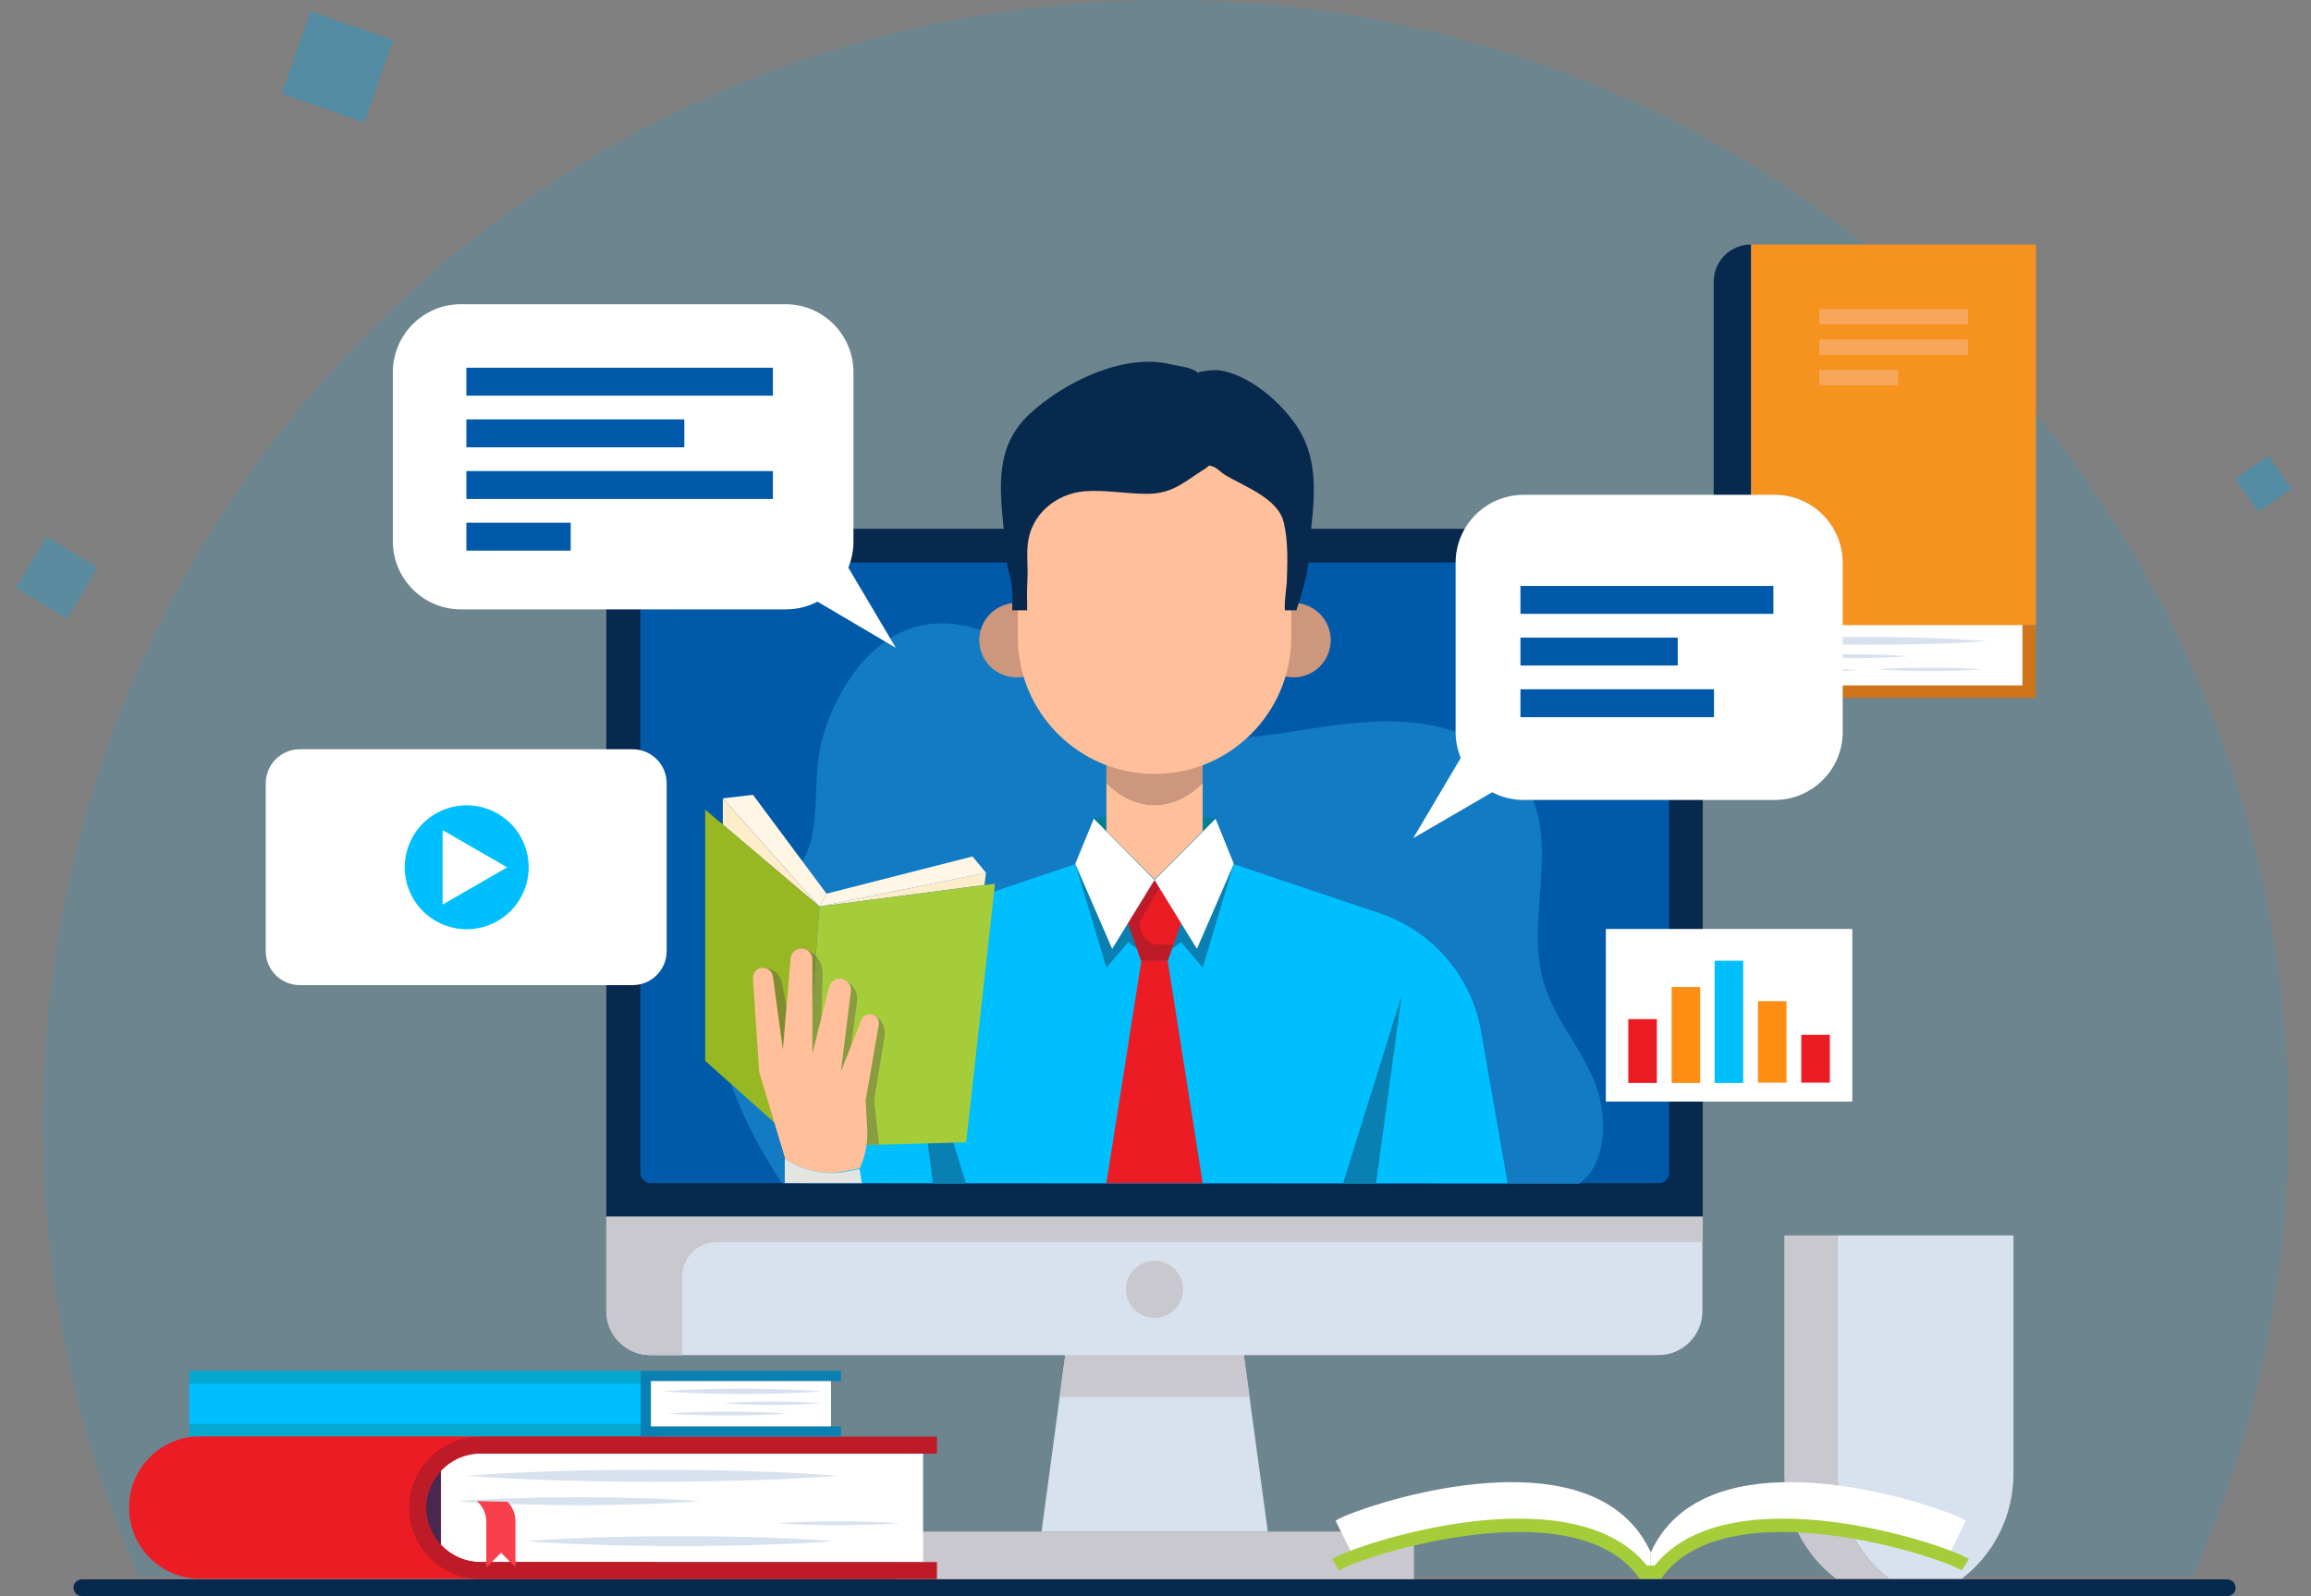 <?xml version="1.0" encoding="utf-8"?>
<!-- Generator: Adobe Illustrator 22.0.0, SVG Export Plug-In . SVG Version: 6.00 Build 0)  -->
<svg version="1.1" xmlns="http://www.w3.org/2000/svg" xmlns:xlink="http://www.w3.org/1999/xlink" x="0px" y="0px"
	 viewBox="0 0 720 497.4" style="enable-background:new 0 0 720 497.4;" xml:space="preserve">
<rect x="0" y="0" width="720" height="497.4" fill="#808080" stroke="none"/>
<style type="text/css">
	.st0{opacity:0.15;fill:#00A5E7;}
	.st1{fill:#005AA9;}
	.st2{fill:#505C7F;}
	.st3{fill:url(#SVGID_3_);}
	.st4{clip-path:url(#SVGID_5_);}
	.st5{fill:url(#SVGID_6_);}
	.st6{clip-path:url(#SVGID_8_);}
	.st7{fill:#07294D;}
	.st8{opacity:0.9;fill:url(#SVGID_9_);}
	.st9{fill:#FFFFFF;}
	.st10{fill:#80A139;}
	.st11{fill:#C01C24;}
	.st12{fill:#CA801E;}
	.st13{fill:#0081C2;}
	.st14{fill:#005A80;}
	.st15{fill:#FFFFFF;stroke:#FFFFFF;stroke-miterlimit:10;}
	.st16{fill:none;stroke:#00ADEE;stroke-width:4;stroke-miterlimit:10;}
	.st17{fill:none;stroke:#A5CD39;stroke-width:4;stroke-miterlimit:10;}
	.st18{fill:none;stroke:#EC1C24;stroke-width:4;stroke-miterlimit:10;}
	.st19{fill:none;stroke:#FFFFFF;stroke-width:2;stroke-miterlimit:10;}
	.st20{fill:#FFFFFF;stroke:#FFFFFF;stroke-width:0.5;stroke-miterlimit:10;}
	.st21{fill:#00ADEE;}
	.st22{opacity:0.39;fill:none;stroke:#505C7F;stroke-miterlimit:10;}
	.st23{opacity:0.39;fill:#505C7F;}
	.st24{fill:none;stroke:#FFFFFF;stroke-width:0.5;stroke-miterlimit:10;}
	.st25{fill-rule:evenodd;clip-rule:evenodd;fill:#07294D;}
	.st26{fill:none;stroke:#C5C5C5;stroke-miterlimit:10;}
	.st27{fill:none;stroke:#00ADEE;stroke-width:0.944;stroke-miterlimit:10;}
	.st28{fill:none;stroke:#C5C5C5;stroke-width:0.86;stroke-miterlimit:10;}
	.st29{fill:#808080;}
	.st30{fill:#A5CD39;}
	.st31{fill:none;stroke:#FFFFFF;stroke-width:1.049;stroke-miterlimit:10;}
	.st32{fill:#07294D;stroke:#FFFFFF;stroke-width:1.049;stroke-miterlimit:10;}
	.st33{fill:none;stroke:#000000;stroke-width:4;stroke-miterlimit:10;}
	.st34{clip-path:url(#SVGID_15_);}
	.st35{opacity:0.34;}
	.st36{fill:#0091D3;}
	.st37{clip-path:url(#SVGID_19_);}
	.st38{fill:#A7B7C5;}
	.st39{fill:#D7E2EE;}
	.st40{fill:#86E0FC;}
	.st41{fill:#EC1C24;}
	.st42{fill:#00BFFF;}
	.st43{fill:#F6921E;}
	.st44{fill:#D8DDE1;}
	.st45{fill:#FFB68D;}
	.st46{fill:#BD1B27;}
	.st47{fill:#CFCFD9;}
	.st48{opacity:0.4;}
	.st49{fill:#AF704E;}
	.st50{fill:#E5EAF0;}
	.st51{opacity:0.3;fill:#FFFFFF;}
	.st52{opacity:0.35;fill:#FFFFFF;}
	.st53{fill:#151823;}
	.st54{fill:#041D33;}
	.st55{fill:#062135;}
	.st56{fill:#C89080;}
	.st57{fill:#282A35;}
	.st58{fill:#0A80B2;}
	.st59{opacity:0.4;fill:#FFFFFF;}
	.st60{opacity:0.42;fill:#00BFFF;}
	.st61{fill:#C67B1B;}
	.st62{opacity:0.13;}
	.st63{fill:#51BDE0;}
	.st64{opacity:0.2;fill:#00A4E6;}
	.st65{fill:#065080;}
	.st66{fill:#F0F0F0;}
	.st67{fill:#C9C8CE;}
	.st68{clip-path:url(#SVGID_21_);fill:#D7E2EE;}
	.st69{clip-path:url(#SVGID_21_);fill:#005AA9;}
	.st70{fill:#F3C2B9;}
	.st71{fill:#FFB0B9;}
	.st72{fill:#30CAF5;}
	.st73{fill:#A9645D;}
	.st74{fill:#A4501D;}
	.st75{fill:#EEC0A1;}
	.st76{opacity:0.13;fill:#51B9DC;enable-background:new    ;}
	.st77{fill:#E2F3F7;}
	.st78{opacity:0.25;fill:#8FA3BA;}
	.st79{opacity:0.4;fill:#AF704E;}
	.st80{fill:#00233F;}
	.st81{fill:#006837;}
	.st82{fill:#88A826;}
	.st83{fill:#FF8E14;}
	.st84{opacity:0.5;fill:#C35600;}
	.st85{fill:#C8C8C8;}
	.st86{fill:none;stroke:#F7AC3B;stroke-width:2.466;stroke-miterlimit:10;}
	.st87{fill:#C35600;}
	.st88{fill:#0071B8;}
	.st89{fill:#A72025;}
	.st90{fill:#663407;}
	.st91{fill:#A1C939;}
	.st92{fill:#84A426;}
	.st93{fill:none;stroke:#C9E46B;stroke-width:1.262;stroke-linecap:round;stroke-miterlimit:10;}
	.st94{fill:none;stroke:#FFFFFF;stroke-width:6.027;stroke-linecap:round;stroke-miterlimit:10;}
	.st95{fill:#F6A759;}
	.st96{opacity:0.29;}
	.st97{fill:#00A5E7;}
	.st98{fill-rule:evenodd;clip-rule:evenodd;fill:#FFFFFF;}
	.st99{fill-rule:evenodd;clip-rule:evenodd;fill:#A3B7CE;}
	.st100{fill-rule:evenodd;clip-rule:evenodd;fill:#005AA9;}
	.st101{fill-rule:evenodd;clip-rule:evenodd;fill:#1B384C;}
	.st102{fill:#A3B7CE;}
	.st103{fill:none;stroke:#FFFFFF;stroke-width:9.132;stroke-linecap:round;stroke-miterlimit:10;}
	.st104{fill:#033F6B;}
	.st105{opacity:0.5;fill:#0A80B2;}
	.st106{fill:#4BABBE;}
	.st107{opacity:0.5;fill:#61B6CE;}
	.st108{fill:none;stroke:#009DFF;stroke-width:2.59;stroke-linecap:round;stroke-miterlimit:10;}
	.st109{fill:none;stroke:#009DFF;stroke-width:2.59;stroke-linecap:round;stroke-miterlimit:10;stroke-dasharray:5.181,15.543;}
	.st110{fill:#CE741B;}
	.st111{fill:#127BC3;}
	.st112{fill:#008095;}
	.st113{fill:#FFBF9B;}
	.st114{fill:#CC977D;}
	.st115{fill:#FFF6E6;}
	.st116{fill:#FFECCA;}
	.st117{fill:#97B723;}
	.st118{opacity:0.3;fill:#47284F;}
	.st119{fill:#E4E4E0;}
	.st120{fill:#47284F;}
	.st121{fill:#F93E4C;}
	.st122{fill:#05A8CE;}
	.st123{fill:#D39576;}
	.st124{fill:#97B234;}
	.st125{fill:#034D84;}
	.st126{fill:#D39479;}
	.st127{fill:#C1CBD3;}
	.st128{fill:#0A6C8E;}
	.st129{fill:#051B30;}
	.st130{fill:#03446B;}
	.st131{fill:#FFD7F2;}
	.st132{fill:#8A1F40;}
	.st133{fill:#AF2B4B;}
</style>
<g id="Layer_1">
	<g>
		<path class="st0" d="M683.2,491.2c19.1-43.2,29.8-91.1,29.8-141.4C713,156.6,556.4,0,363.2,0C170,0,13.4,156.6,13.4,349.8
			c0,50.3,10.6,98.1,29.8,141.4H683.2z"/>
		<g>
			<g>
				<g>
					<path class="st110" d="M533.9,205.8v-11h100.3v22.7h-88.7C539.1,217.4,533.9,212.2,533.9,205.8z"/>
					<path class="st9" d="M533.9,201.9v-11h96.2v22.7h-84.6C539.1,213.5,533.9,208.3,533.9,201.9z"/>
					<g>
						<path class="st7" d="M533.9,87.8v107v11.3c0-6.3,5.1-11.3,11.3-11.3h0.3V76.2C539.1,76.2,533.9,81.4,533.9,87.8z"/>
						<rect x="545.6" y="76.2" class="st43" width="88.7" height="118.6"/>
					</g>
				</g>
				<g>
					<g>
						<path class="st39" d="M619.1,199.8c-21.2-1.7-55.6-1.8-76.9-0.1C563.4,201.3,597.9,201.4,619.1,199.8z"/>
					</g>
					<g>
						<path class="st39" d="M594.6,204.5c-9.8-0.8-25.6-0.8-35.4,0C568.9,205.3,584.8,205.3,594.6,204.5z"/>
					</g>
					<g>
						<path class="st39" d="M578.7,208.8c-9.2-0.7-24-0.7-33.1,0C554.7,209.5,569.6,209.5,578.7,208.8z"/>
					</g>
					<g>
						<path class="st39" d="M617.7,208.6c-9.2-0.7-24-0.7-33.1,0C593.7,209.3,608.5,209.3,617.7,208.6z"/>
					</g>
				</g>
				<g>
					<rect x="566.8" y="96.3" class="st95" width="46.3" height="4.8"/>
					<rect x="566.8" y="105.8" class="st95" width="46.3" height="4.8"/>
					<rect x="566.8" y="115.3" class="st95" width="24.6" height="4.8"/>
				</g>
			</g>
			<g>
				<g>
					<g>
						<g>
							<polygon class="st39" points="395,477.3 324.5,477.3 333.5,410.5 385.9,410.5 							"/>
							<polygon class="st67" points="385.9,410.5 333.5,410.5 330.1,435.4 389.3,435.4 							"/>
						</g>
						<rect x="279" y="477.3" class="st67" width="161.5" height="14.8"/>
					</g>
					<g>
						<path class="st7" d="M530.5,178.5c0-7.6-6.2-13.7-13.7-13.7H202.6c-7.6,0-13.7,6.2-13.7,13.7v200.7h341.6V178.5z"/>
						<path class="st1" d="M199.5,365.5v-187c0-1.8,1.4-3.2,3.2-3.2h314.1c1.8,0,3.2,1.4,3.2,3.2v187c0,1.8-1.4,3.2-3.2,3.2H202.6
							C200.9,368.7,199.5,367.2,199.5,365.5z"/>
						<path class="st111" d="M243.6,368.7c-12.2-18-20.4-39-23.2-60.6c-1.1-8.6-1-18.6,5.5-24.4c5.2-4.7,13.1-5.2,18.8-9.3
							c4.9-3.5,7.6-9.5,8.6-15.4c1.6-10.2,0.2-20.1,3.3-30.2c4.7-15.3,15.8-32.1,32.9-34.3c12.3-1.6,24.2,4.6,34.3,11.8
							c10.1,7.2,19.4,15.8,31,20.3c13.6,5.2,28.7,4.1,43.1,2.1c14.4-2.1,28.9-5.1,43.4-3.4c14.5,1.6,29.3,8.9,35.5,22.1
							c8.4,17.8-1.3,39.4,4,58.3c3.1,10.9,10.9,19.8,15.5,30.2c4.6,10.3,4.9,26.4-4.3,33L243.6,368.7z"/>
						<g>
							<path class="st39" d="M188.9,379.2v29.4c0,7.6,6.2,13.7,13.7,13.7h314.1c7.6,0,13.7-6.2,13.7-13.7v-29.4H188.9z"/>
							<circle class="st67" cx="359.7" cy="401.8" r="8.9"/>
							<path class="st67" d="M530.5,379.2H188.9v29.4c0,7.6,6.2,13.7,13.7,13.7h10v-24.6c0-5.8,4.7-10.6,10.6-10.6h307.3V379.2z"/>
						</g>
					</g>
				</g>
				<g>
					<g>
						<g>
							<path class="st42" d="M461.4,321.3c-3-17.1-15.1-31.2-31.6-36.7l-45.4-15.3l-24.7,4.9l-24.7-4.9l-45.4,15.3
								c-16.4,5.5-28.5,19.6-31.6,36.7l-8.3,47.4h110h110L461.4,321.3z"/>
							<polygon class="st58" points="290.7,368.9 282.8,310.2 301,368.9 							"/>
							<polygon class="st58" points="428.7,368.9 436.7,310.2 418.4,368.9 							"/>
						</g>
						<polygon class="st58" points="359.7,274.2 335,269.2 344.7,301.6 351.5,293.6 354.3,295.7 359.7,295.7 365.1,295.7 368,293.6 
							374.7,301.6 384.4,269.2 						"/>
						<g>
							<g>
								<polygon class="st41" points="359.7,274.2 351.5,287.6 355.6,299.4 359.7,299.4 363.8,299.4 368,287.6 								"/>
								<polygon class="st41" points="363.8,299.4 359.7,299.4 355.6,299.4 344.7,368.7 359.7,368.7 374.7,368.7 								"/>
							</g>
							<path class="st46" d="M359.7,274.2l1.5,2.4l-5.7,9.9c-0.5,0.9-0.6,2-0.3,2.9l0.3,0.9c0.8,2.5,3.2,4.1,5.8,4.1h4.3l-1.8,5
								h-8.3l-4.1-11.8L359.7,274.2z"/>
						</g>
					</g>
					<g>
						<g>
							<g>
								<polygon class="st9" points="340.8,255.1 359.7,274.2 346.5,295.7 335,269.2 								"/>
								<polygon class="st9" points="378.7,255.1 359.7,274.2 372.9,295.7 384.4,269.2 								"/>
							</g>
							<polygon class="st112" points="359.7,252.3 340.8,255.1 359.7,274.2 378.7,255.1 							"/>
							<g>
								<path class="st113" d="M344.7,243.9v15.1l15,15.1l15-15.1v-15.1c-4.3,4.3-9.4,6.9-15,6.9S349,248.3,344.7,243.9z"/>
								<path class="st114" d="M344.7,216.4v27.6c4.3,4.3,9.4,6.9,15,6.9s10.7-2.5,15-6.9v-27.6H344.7z"/>
							</g>
						</g>
						<g>
							<g>
								<circle class="st114" cx="403" cy="199.5" r="11.6"/>
							</g>
							<g>
								<circle class="st114" cx="316.7" cy="199.5" r="11.6"/>
							</g>
							<path class="st113" d="M359.7,128.6c-23.5,0-42.6,19.1-42.6,42.6v27.4c0,23.5,19.1,42.6,42.6,42.6
								c23.5,0,42.6-19.1,42.6-42.6v-27.4C402.3,147.7,383.3,128.6,359.7,128.6z"/>
						</g>
					</g>
					<g>
						<g>
							<g>
								<polygon class="st115" points="255.3,282.5 257.5,278.5 303,266.9 307.2,272 								"/>
								<polygon class="st115" points="255.3,282.5 225.2,248.8 234.6,247.7 257.5,278.5 								"/>
								<polygon class="st116" points="225.2,248.8 225.2,257 255.3,282.5 								"/>
								<polygon class="st116" points="307.2,272 306.7,275.8 255.3,282.5 								"/>
								<g>
									<polygon class="st117" points="255.3,282.5 219.7,252.3 219.7,330.6 249.7,357.4 255.3,282.5 									"/>
									<polygon class="st30" points="255.3,282.5 249.7,357.4 249.7,357.4 301,356 310,275.4 									"/>
								</g>
							</g>
							<path class="st118" d="M241.2,349.8l-3.5-48.2l0,0c3,0,5.5,2.1,6,5l1.3,7.1l4.7-18.1l0,0c3.9,0.6,6.7,4,6.6,7.9l-0.4,14
								l6.7-12.3l0,0c3,1,4.8,3.9,4.4,7l-1.9,14.3l6.9-10.2l0,0c2.6,1.1,4.1,3.9,3.6,6.7l-3.3,20l1.6,13.7l-24.2,0.7L241.2,349.8z"
								/>
						</g>
						<g>
							<path class="st113" d="M244.6,361l-8.1-27l-1.9-29.1c-0.1-1.8,1.3-3.3,3.1-3.3l0,0c1.6,0,2.9,1.2,3.1,2.7l3.1,22.8l2.4-28.3
								c0.1-1.8,1.6-3.2,3.4-3.2l0,0c1.9,0,3.4,1.5,3.4,3.4v29.3l5.2-20.7c0.5-1.9,2.4-3,4.2-2.5l0,0c1.7,0.4,2.8,2.1,2.6,3.8
								l-3.1,25l6.4-16.1c0.5-1.4,2.1-2.1,3.5-1.6l0,0c1.3,0.4,2.1,1.8,1.9,3.1l-4.1,23.6l0.5,9.3c0.2,4.1-0.6,8.2-2.4,11.9l0,0
								l-4.1,0.8C257.1,366.4,250.1,364.9,244.6,361L244.6,361z"/>
							<path class="st119" d="M244.6,361L244.6,361c5.5,3.9,12.5,5.4,19.1,4.1l4.1-0.8l0.7,4.4h-24V361z"/>
						</g>
					</g>
					<path class="st7" d="M314.3,178.2c1.1,3.6,1.2,6.3,1.1,10c0,0.5-0.1,1.2,0,2h4.6c0-1,0-1.9,0-2.5c-0.1-2.7,0-4.8,0.1-7.4
						c0.2-3.6-0.3-7.2,0.1-10.7c0.9-9.3,8.9-15.8,17.7-16.5c6.5-0.5,13,0.8,19.5,0.8c8,0,11.6-3.8,18-7.8c1.7-1.1,0.7-1.2,2.5-0.7
						c1.1,0.3,2.6,1.9,3.6,2.5c6,3.7,16.8,7.3,18.5,15.1c1.4,6.1,1.1,12.3,0.9,18.5c0,0.9-0.8,5.6-0.6,8.7h3.6
						c1.2-3.7,2.7-8.8,3.1-10.8c1.5-7.9,1.2-11.3,1.5-14.7c1.3-11.9,2-23.3-5.4-33.2c-7.8-10.7-19.5-16.9-25.7-16.1
						c-0.4,0-4.6,0.4-4,0.9c-2.2-2-6.1-2.1-8.8-2.8c-14.6-3.5-33,5.6-43.6,15.3c-11.2,10.2-9.5,23.4-8.3,36
						C313.1,169.2,313.1,174,314.3,178.2z"/>
				</g>
			</g>
			<g>
				<path class="st7" d="M693.9,497.4H25.5c-1.5,0-2.6-1.2-2.6-2.6c0-1.5,1.2-2.6,2.6-2.6h668.4c1.5,0,2.6,1.2,2.6,2.6
					C696.6,496.2,695.4,497.4,693.9,497.4z"/>
			</g>
			<g>
				<g>
					<path class="st41" d="M204.6,452.9v-5.3H62.4c-12.3,0-22.2,9.9-22.2,22.2v0c0,12.3,9.9,22.2,22.2,22.2h142.2v-5.3V452.9z"/>
					<g>
						<path class="st120" d="M132.7,469.9c0,4.5,1.8,8.5,4.6,11.6v-23.1C134.5,461.3,132.7,465.4,132.7,469.9z"/>
						<path class="st9" d="M149.7,452.9c-4.9,0-9.2,2.1-12.3,5.4v23.1c3.1,3.3,7.5,5.4,12.3,5.4h137.9v-33.8H149.7z"/>
					</g>
					<path class="st46" d="M149.7,447.7c-12.3,0-22.2,9.9-22.2,22.2v0c0,12.3,9.9,22.2,22.2,22.2h142.2v-5.3H149.7
						c-9.3,0-16.9-7.6-16.9-16.9s7.6-16.9,16.9-16.9h142.2v-5.3H149.7z"/>
					<g>
						<g>
							<path class="st39" d="M261.3,459.9c-32.1-2.5-84-2.5-116.1,0C177.3,462.4,229.3,462.4,261.3,459.9z"/>
						</g>
						<g>
							<path class="st39" d="M218,467.8c-20.8-1.6-54.5-1.6-75.4,0C163.4,469.5,197.2,469.5,218,467.8z"/>
						</g>
						<g>
							<path class="st39" d="M259.8,480.3c-26.5-2.1-69.5-2.1-96,0C190.3,482.3,233.3,482.3,259.8,480.3z"/>
						</g>
						<g>
							<path class="st39" d="M280.4,474.7c-10.6-0.8-27.8-0.8-38.3,0C252.6,475.5,269.8,475.5,280.4,474.7z"/>
						</g>
					</g>
					<path class="st121" d="M148.6,467.8l0.4,0.4c1.6,1.6,2.5,3.7,2.5,6v14.3l4.6-4.6l4.5,4.5V474c0-2.2-0.9-4.4-2.5-6l0,0
						L148.6,467.8z"/>
				</g>
				<g>
					<rect x="59" y="427.2" class="st122" width="140.7" height="20.4"/>
					<rect x="59" y="431.2" class="st42" width="140.7" height="12.5"/>
					<polygon class="st58" points="199.6,427.2 199.6,447.7 262,447.7 262,444.5 202.8,444.5 202.8,430.4 262,430.4 262,427.2 					
						"/>
					<rect x="202.8" y="430.4" class="st9" width="56.1" height="14.1"/>
					<g>
						<g>
							<path class="st39" d="M256.1,433.6c-13.8-1.1-36.1-1.1-49.8,0C220,434.7,242.3,434.7,256.1,433.6z"/>
						</g>
						<g>
							<path class="st39" d="M255.9,437.3c-8.5-0.7-22.2-0.7-30.7,0C233.7,438,247.5,438,255.9,437.3z"/>
						</g>
						<g>
							<path class="st39" d="M245.3,440.5c-10.3-0.8-26.9-0.8-37.2,0C218.5,441.3,235.1,441.3,245.3,440.5z"/>
						</g>
					</g>
				</g>
			</g>
			<g>
				<path class="st67" d="M572.5,459.4v-74.4H572h-16.1v74.4c0,12.8,6,24.9,16.1,32.6h16.6C578.4,484.3,572.5,472.2,572.5,459.4z"/>
				<path class="st39" d="M627.3,459.4v-74.4h-16.1h-22.6h-16.1v74.4c0,12.8,6,24.9,16.1,32.6h0h22.6
					C621.3,484.3,627.3,472.2,627.3,459.4z"/>
			</g>
			<g>
				<path class="st9" d="M514.3,483.8c-15.6-34.2-72-19.9-91.3-12.9c-3.4,1.2-5.8,2.3-6.9,3l5.4,10.9l35.6-8.4l21.9-1.7l20.7,5.6
					l7.8,4.5l6.8,5.9V483.8z"/>
				<path class="st9" d="M514.3,483.8c15.6-34.2,72-19.9,91.3-12.9c3.4,1.2,5.8,2.3,6.9,3l-5.4,10.9l-35.6-8.4l-21.9-1.7l-20.7,5.6
					l-7.8,4.5l-6.8,5.9V483.8z"/>
				<path class="st30" d="M570.3,474.2c-18.3-2.2-42.5-1.6-54.8,13.7h-1.2h-1.2c-12.3-15.3-36.5-15.9-54.8-13.7
					c-19.9,2.4-39,9-43.3,11.7l2.2,3.5c6.9-4.4,72.5-25.6,93.1,1.8l0.6,0.8h3.3h3.3l0.6-0.8c20.6-27.4,86.2-6.2,93.1-1.8l2.2-3.5
					C609.3,483.2,590.2,476.6,570.3,474.2z"/>
			</g>
			<g>
				<g>
					<path class="st9" d="M279.1,201.9l-14.8-25c1-2.5,1.6-5.2,1.6-8.1V116c0-11.7-9.5-21.2-21.2-21.2H143.6
						c-11.7,0-21.2,9.5-21.2,21.2v52.7c0,11.7,9.5,21.2,21.2,21.2h101.3c3.6,0,6.9-0.9,9.8-2.4L279.1,201.9z"/>
					<g>
						<rect x="145.3" y="114.6" class="st1" width="95.5" height="8.7"/>
						<rect x="145.3" y="130.7" class="st1" width="67.9" height="8.7"/>
						<rect x="145.3" y="146.8" class="st1" width="95.5" height="8.7"/>
						<rect x="145.3" y="162.9" class="st1" width="32.5" height="8.7"/>
					</g>
				</g>
				<g>
					<path class="st9" d="M440.3,261.2l14.8-25c-1-2.5-1.6-5.2-1.6-8.1v-52.7c0-11.7,9.5-21.2,21.2-21.2h78.2
						c11.7,0,21.2,9.5,21.2,21.2v52.7c0,11.7-9.5,21.2-21.2,21.2h-78.2c-3.6,0-6.9-0.9-9.8-2.4L440.3,261.2z"/>
					<g>
						<rect x="473.7" y="182.6" class="st1" width="78.8" height="8.7"/>
						<rect x="473.7" y="198.7" class="st1" width="49" height="8.7"/>
						<rect x="473.7" y="214.8" class="st1" width="60.3" height="8.7"/>
					</g>
				</g>
				<g>
					<path class="st9" d="M197.1,307H93.4c-5.8,0-10.6-4.7-10.6-10.6v-52.3c0-5.8,4.7-10.6,10.6-10.6h103.7
						c5.8,0,10.6,4.7,10.6,10.6v52.3C207.7,302.3,202.9,307,197.1,307z"/>
					
						<ellipse transform="matrix(0.924 -0.383 0.383 0.924 -92.376 76.167)" class="st42" cx="145.3" cy="270.3" rx="19.3" ry="19.3"/>
					<polygon class="st9" points="158,270.3 137.9,258.7 137.9,281.9 					"/>
				</g>
				<g>
					<rect x="500.3" y="289.5" class="st9" width="76.8" height="53.8"/>
					<g>
						<rect x="507.3" y="317.6" class="st41" width="8.9" height="19.9"/>
						<rect x="520.8" y="307.6" class="st83" width="8.9" height="29.9"/>
						<rect x="534.2" y="299.4" class="st42" width="8.9" height="38.1"/>
						<rect x="547.7" y="312" class="st83" width="8.9" height="25.4"/>
						<rect x="561.2" y="322.5" class="st41" width="8.9" height="14.9"/>
					</g>
				</g>
			</g>
		</g>
		<g class="st96">
			
				<rect x="8.4" y="170.7" transform="matrix(0.512 -0.859 0.859 0.512 -145.997 103.048)" class="st97" width="18.6" height="18.6"/>
		</g>
		<g class="st35">
			
				<rect x="699" y="144.9" transform="matrix(0.819 -0.574 0.574 0.819 40.813 431.787)" class="st97" width="12.5" height="12.5"/>
		</g>
		<g class="st35">
			
				<rect x="91.5" y="7.2" transform="matrix(0.329 -0.944 0.944 0.329 50.91 113.205)" class="st97" width="27.2" height="27.2"/>
		</g>
	</g>
</g>
<g id="Layer_3">
</g>
</svg>
